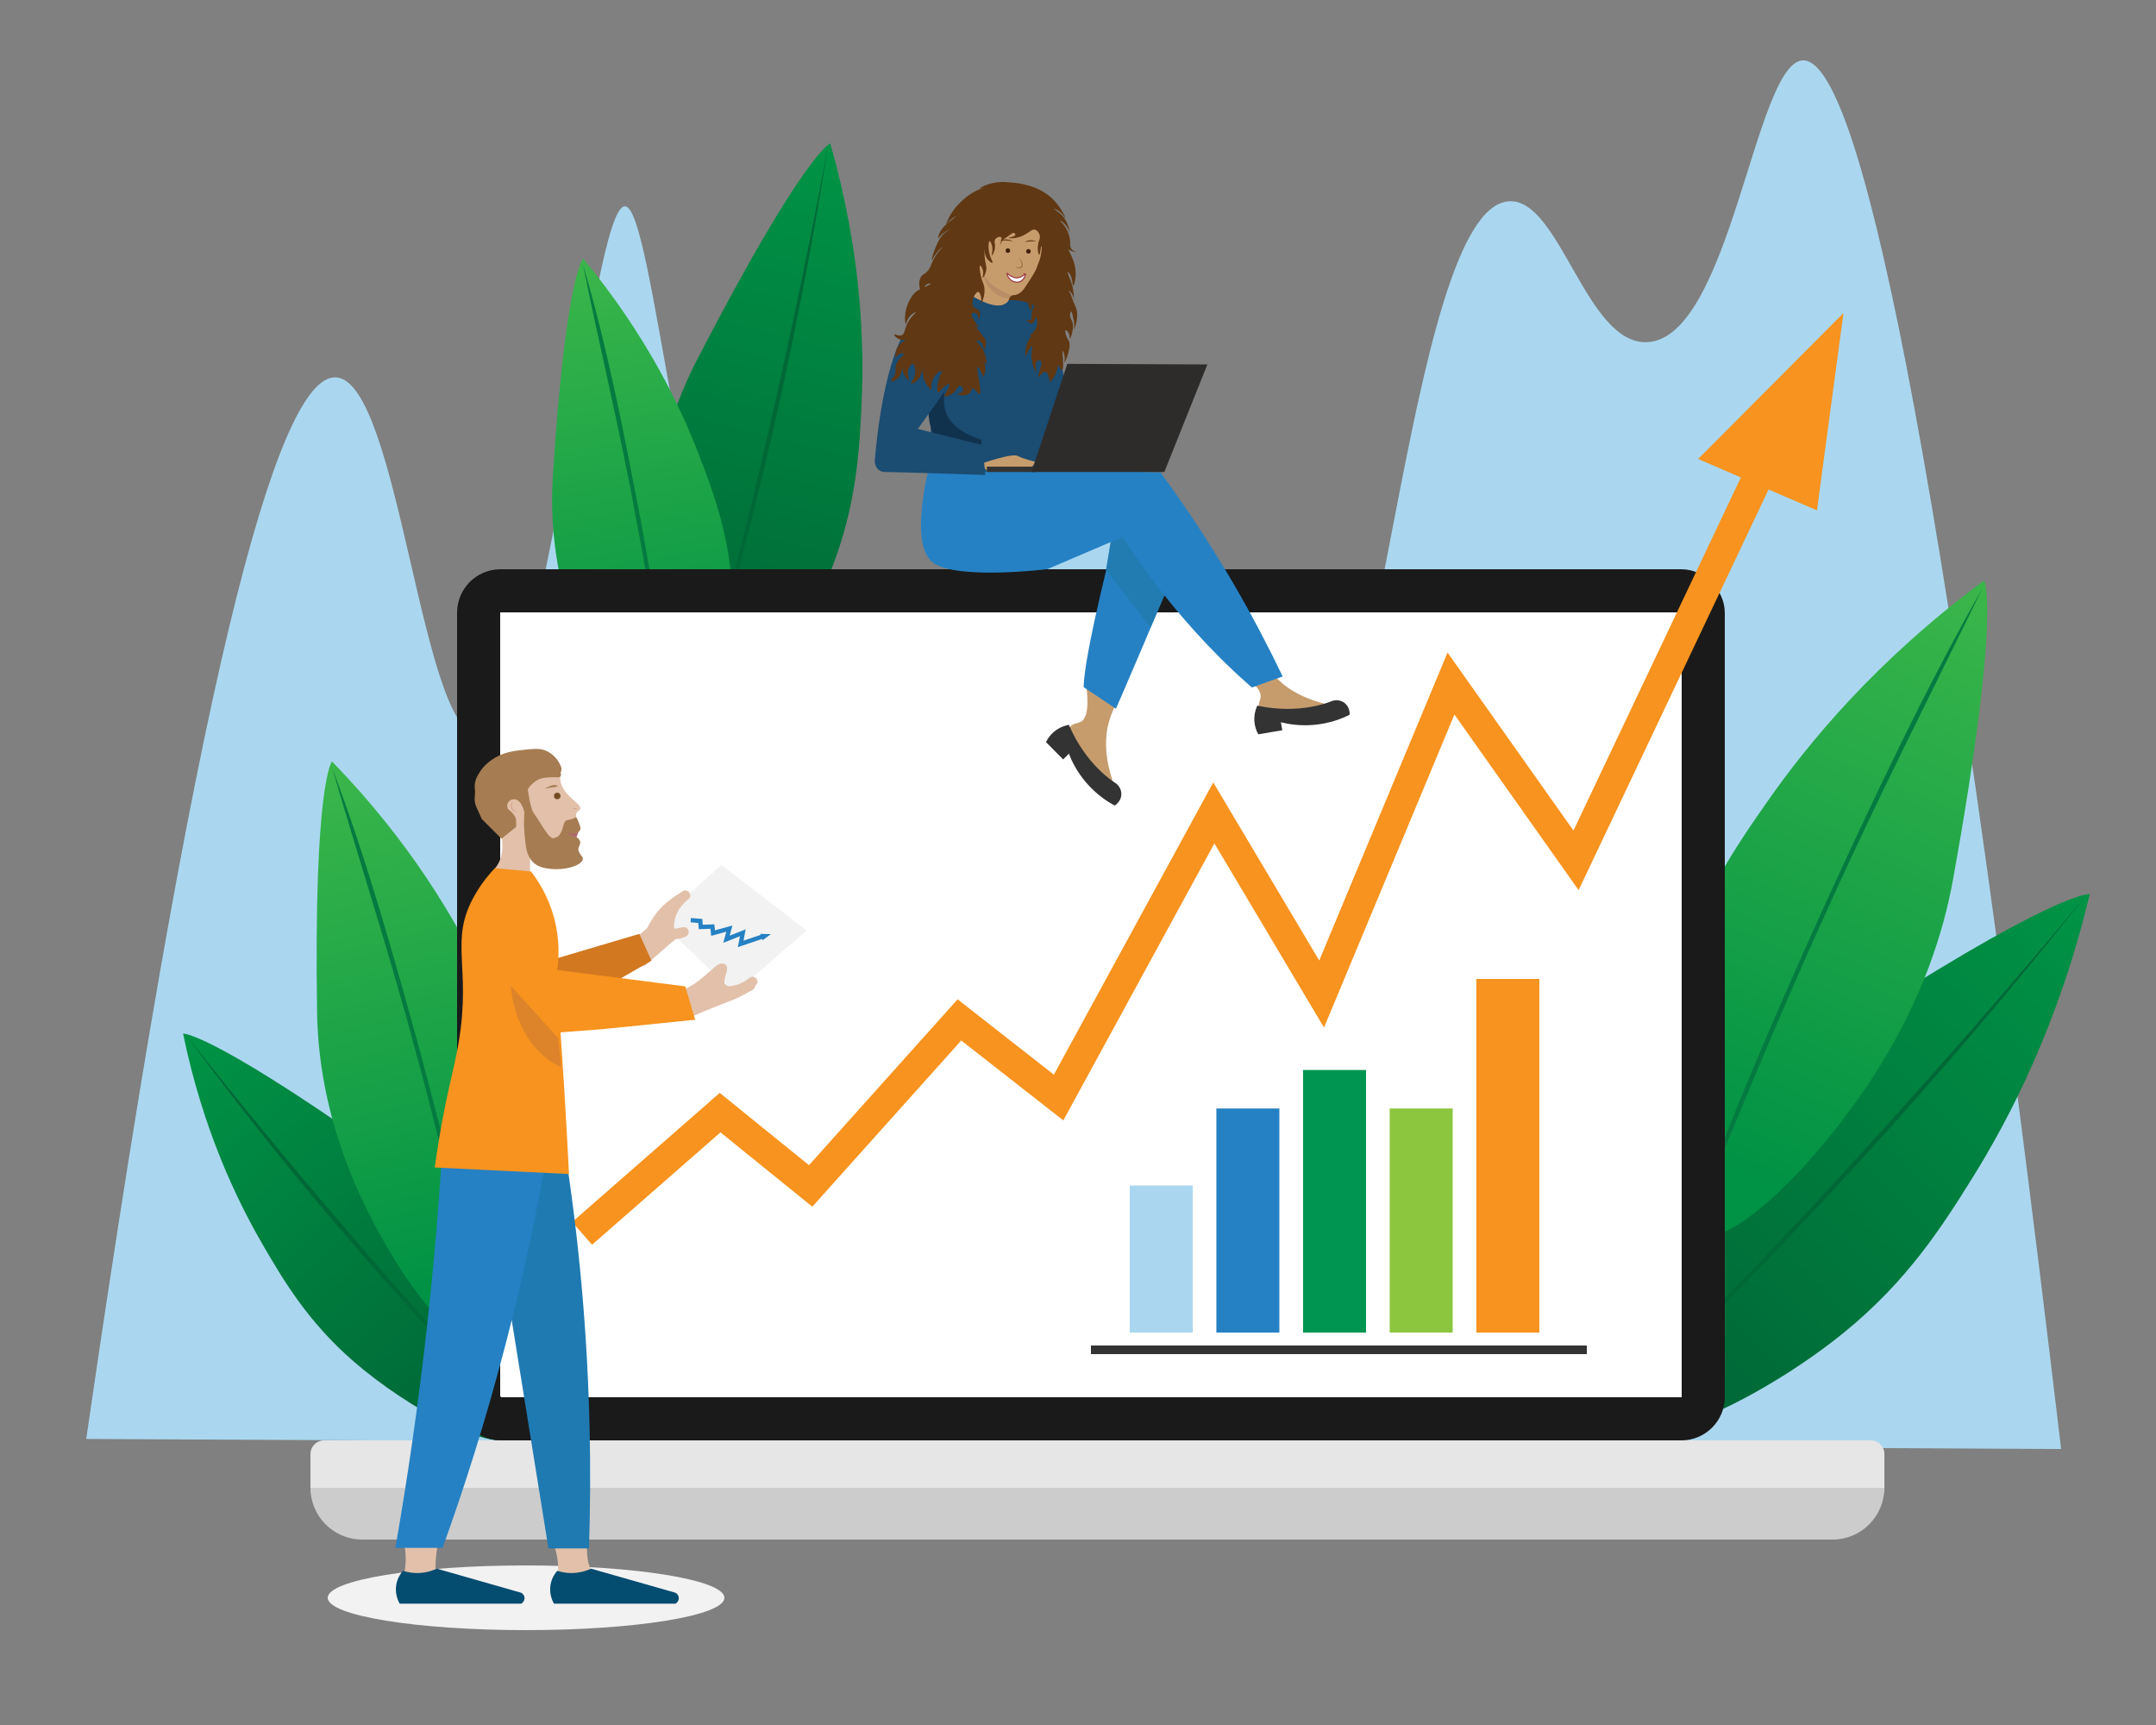 <?xml version="1.0" encoding="UTF-8"?>
<svg xmlns="http://www.w3.org/2000/svg" xmlns:xlink="http://www.w3.org/1999/xlink" viewBox="0 0 500 400">
  <rect x="0" y="0" width="500" height="400" fill="#808080" stroke="none"/>
  <defs>
    <style>
      .cls-1 {
        fill: url(#Unbenannter_Verlauf_21-2);
      }

      .cls-2 {
        fill: #9b6743;
      }

      .cls-3 {
        fill: #8cc63f;
      }

      .cls-4 {
        fill: url(#Unbenannter_Verlauf_21);
      }

      .cls-5 {
        fill: url(#Unbenannter_Verlauf_15);
      }

      .cls-6 {
        fill: #2d2c2a;
      }

      .cls-7 {
        stroke: #f7931e;
        stroke-width: 7px;
      }

      .cls-7, .cls-8, .cls-9 {
        fill: none;
      }

      .cls-7, .cls-8, .cls-9, .cls-10, .cls-11 {
        stroke-miterlimit: 10;
      }

      .cls-12 {
        fill: #d8a38b;
      }

      .cls-13 {
        fill: #c69c6d;
      }

      .cls-14 {
        fill: #af686e;
      }

      .cls-15 {
        fill: #057a40;
      }

      .cls-16 {
        fill: #009245;
      }

      .cls-17 {
        fill: #f2f2f2;
      }

      .cls-18 {
        fill: url(#Unbenannter_Verlauf_15-3);
      }

      .cls-19 {
        fill: #e2c0aa;
      }

      .cls-8 {
        stroke: #333;
        stroke-width: 2px;
      }

      .cls-20 {
        fill: #044c70;
      }

      .cls-21 {
        fill: url(#Unbenannter_Verlauf_15-2);
      }

      .cls-22 {
        fill: #006837;
      }

      .cls-9 {
        stroke: #2581c4;
      }

      .cls-23 {
        fill: #603813;
      }

      .cls-24 {
        fill: #333;
      }

      .cls-25 {
        fill: #a67c52;
      }

      .cls-26 {
        fill: #dd842a;
      }

      .cls-27 {
        fill: #11324d;
      }

      .cls-28 {
        fill: #b78e65;
      }

      .cls-29 {
        fill: #42210b;
      }

      .cls-30 {
        fill: url(#Unbenannter_Verlauf_21-3);
      }

      .cls-31 {
        fill: #ccc;
      }

      .cls-32 {
        fill: #227cb2;
      }

      .cls-10 {
        fill: #f7f8f9;
        stroke: #9b3740;
        stroke-width: .25px;
      }

      .cls-33 {
        fill: #1f7ab2;
      }

      .cls-34 {
        fill: #f7931e;
      }

      .cls-35 {
        fill: #2581c4;
      }

      .cls-36 {
        fill: #009651;
      }

      .cls-11 {
        fill: #fff;
        stroke: #1a1a1a;
        stroke-width: 10px;
      }

      .cls-37 {
        fill: #aad7ef;
      }

      .cls-38 {
        fill: #d17820;
      }

      .cls-39 {
        fill: #1b4c72;
      }

      .cls-40 {
        fill: #e6e6e6;
      }

      .cls-41 {
        fill: #754c24;
      }
    </style>
    <linearGradient id="Unbenannter_Verlauf_15" data-name="Unbenannter Verlauf 15" x1="167.02" y1="38.82" x2="164.56" y2="165.1" gradientTransform="translate(39.81 -37.44) rotate(12.99)" gradientUnits="userSpaceOnUse">
      <stop offset="0" stop-color="#009245"/>
      <stop offset=".96" stop-color="#006837"/>
    </linearGradient>
    <linearGradient id="Unbenannter_Verlauf_15-2" data-name="Unbenannter Verlauf 15" x1="468.54" y1="175.4" x2="465.65" y2="324" gradientTransform="translate(255.22 -232.43) rotate(42.36)" xlink:href="#Unbenannter_Verlauf_15"/>
    <linearGradient id="Unbenannter_Verlauf_15-3" data-name="Unbenannter Verlauf 15" x1="92.28" y1="373.79" x2="90.16" y2="483.17" gradientTransform="translate(-129.81 -100.05) rotate(139.4) scale(1 -1)" xlink:href="#Unbenannter_Verlauf_15"/>
    <linearGradient id="Unbenannter_Verlauf_21" data-name="Unbenannter Verlauf 21" x1="155.97" y1="70.8" x2="153.83" y2="180.44" gradientTransform="translate(-28.51 22.67) rotate(-10.71)" gradientUnits="userSpaceOnUse">
      <stop offset="0" stop-color="#39b54a"/>
      <stop offset=".96" stop-color="#009245"/>
    </linearGradient>
    <linearGradient id="Unbenannter_Verlauf_21-2" data-name="Unbenannter Verlauf 21" x1="-10.66" y1="240.28" x2="-13.1" y2="365.59" gradientTransform="translate(27.45 -54.55) rotate(-15.24)" xlink:href="#Unbenannter_Verlauf_21"/>
    <linearGradient id="Unbenannter_Verlauf_21-3" data-name="Unbenannter Verlauf 21" x1="586.91" y1="220.75" x2="584" y2="370.28" gradientTransform="translate(1081.11 181.22) rotate(-155.44) scale(1 -1)" xlink:href="#Unbenannter_Verlauf_21"/>
  </defs>
  <g id="Ebene_1" data-name="Ebene 1">
    <path class="cls-37" d="M20,333.67c27.86-192.01,45.9-247.07,58-246.16,14.57,1.09,19.77,83.26,33,82.83,16.14-.53,25.94-123.27,34-122.5,6.5.63,12.4,81.62,37,155.16,1.94,5.81,5.4,15.74,11,16.33,19.87,2.11,34.22-116.61,58-116.66,21.08-.05,31.11,93.19,48,92.16,21.01-1.28,26.73-146.84,51-148.16,11.79-.64,17.85,33.31,32,32.67,19.26-.87,25-64.56,36-65.33,12.78-.89,31.67,83.27,60,321.99-152.67-.78-305.33-1.56-458-2.33Z"/>
  </g>
  <g id="Ebene_4" data-name="Ebene 4">
    <g>
      <path class="cls-5" d="M160.78,170.9c-10.08-2.54-11.74-31.49-10.12-48.78,1.58-16.95,6.35-29.72,11.02-38.75,24.72-47.81,30.86-50.13,30.86-50.13,7.27,25.36,7.9,46.42,7.28,60.17-.5,11.09-1.18,23.82-7.09,38.81-6.85,17.4-22.03,41.18-31.95,38.68Z"/>
      <path class="cls-22" d="M158.99,168.77c-.2,2-.59,5.16-1.39,8.99-1.52,7.24-4.76,17.95-3.48,18.48.21.09,1.19.19,1.2.19h0c.61-4.79,1.74-10.44,3.8-16.59,1.22-3.65,2.59-6.92,3.98-9.81"/>
      <path class="cls-22" d="M192,34.08c-7.21,45.84-17.75,91.19-31.54,135.5,1.53-5.6,3.09-11.18,4.57-16.79,10.59-39.19,19.46-78.82,26.97-118.71h0Z"/>
    </g>
    <g>
      <path class="cls-21" d="M372.6,330.18c-8.87-8.43,6.14-39.07,17.78-55.87,11.41-16.47,23.67-26.81,33.67-33.38,52.95-34.76,60.58-33.6,60.58-33.6-7.18,30.2-18.69,52.16-27.27,65.91-6.92,11.08-14.96,23.74-29.67,35.71-17.07,13.89-46.36,29.52-55.09,21.22Z"/>
      <path class="cls-22" d="M371.99,326.96c-1.36,1.94-3.58,4.95-6.62,8.41-5.74,6.55-15.24,15.66-14.24,16.94.16.21,1.12.88,1.12.88h0c3.39-4.56,7.81-9.71,13.47-14.82,3.36-3.04,6.66-5.6,9.74-7.77"/>
      <path class="cls-22" d="M483.59,207.89c-33.95,42.78-70.92,83.18-110.55,120.76,38.68-38.53,75.58-78.83,110.55-120.76h0Z"/>
    </g>
    <g>
      <path class="cls-18" d="M122.11,332.6c6.72-6-3.63-28.88-11.82-41.5-8.02-12.37-16.81-20.26-24.02-25.32-38.17-26.77-43.81-26.09-43.81-26.09,4.6,22.38,12.57,38.8,18.57,49.1,4.84,8.31,10.47,17.8,21.02,26.94,12.24,10.61,33.44,22.76,40.05,16.86Z"/>
      <path class="cls-22" d="M122.64,330.25c.96,1.45,2.52,3.73,4.68,6.34,4.07,4.95,10.86,11.86,10.09,12.79-.12.15-.84.62-.85.62h0c-2.39-3.43-5.53-7.32-9.58-11.21-2.4-2.31-4.77-4.27-6.99-5.94"/>
      <path class="cls-22" d="M43.23,240.12c24.87,31.47,51.19,62.03,78.6,91.34-28.43-28.41-54.74-58.99-78.6-91.34h0Z"/>
    </g>
  </g>
  <g id="Ebene_5" data-name="Ebene 5">
    <g>
      <path class="cls-4" d="M158.03,180.49c-8.9,1.5-20.32-20.94-25.07-35.25-4.66-14.03-5.32-25.84-4.76-34.65,2.97-46.64,7.03-50.62,7.03-50.62,14.63,17.62,22.48,34.15,26.79,45.3,3.47,8.99,7.37,19.35,7.91,33.33.63,16.23-3.14,40.43-11.9,41.9Z"/>
      <path class="cls-16" d="M155.87,179.43c.54,1.66,1.33,4.31,2.03,7.63,1.32,6.29,2.48,15.93,3.68,15.91.19,0,1.01-.27,1.02-.27h0c-1.18-4.02-2.26-8.91-2.77-14.52-.3-3.33-.35-6.41-.26-9.19"/>
      <path class="cls-15" d="M135.2,61.34c5.71,19.34,9.51,39.17,13.33,58.95,3.59,19.82,7.21,39.69,8.89,59.78-3.4-19.62-6.08-40.1-9.87-59.6-3.51-19.53-8.43-39.63-12.35-59.13h0Z"/>
    </g>
    <g>
      <path class="cls-1" d="M113.84,311.85c-10.01,2.51-25.04-22.03-31.75-37.9-6.57-15.56-8.39-28.97-8.55-39.06-.83-53.41,3.45-58.32,3.45-58.32,18.26,18.76,28.7,36.88,34.61,49.2,4.77,9.93,10.14,21.38,12.02,37.26,2.18,18.43.07,46.35-9.78,48.81Z"/>
      <path class="cls-16" d="M111.28,310.83c.76,1.84,1.91,4.79,3,8.51,2.07,7.04,4.26,17.93,5.63,17.79.22-.02,1.13-.4,1.14-.4h0c-1.71-4.47-3.38-9.95-4.47-16.29-.64-3.76-.98-7.27-1.13-10.45"/>
      <path class="cls-15" d="M77.07,178.15c8.13,21.56,14.31,43.79,20.44,65.98,5.9,22.26,11.74,44.58,15.59,67.3-5.52-22.08-10.49-45.16-16.56-67.03-5.78-21.94-13.13-44.41-19.47-66.24h0Z"/>
    </g>
    <g>
      <path class="cls-30" d="M390.61,286.76c11.3,4.89,33.74-21.1,44.7-38.5,10.74-17.05,15.48-32.49,17.62-44.33,11.3-62.73,7.21-69.33,7.21-69.33-25.12,18.56-40.91,37.88-50.25,51.24-7.53,10.77-16.07,23.21-21.36,41.55-6.13,21.28-9.04,54.56,2.08,59.37Z"/>
      <path class="cls-16" d="M393.83,286.05c-1.25,2.02-3.17,5.27-5.18,9.44-3.8,7.9-8.48,20.29-10.07,19.86-.26-.07-1.26-.69-1.26-.69h0c2.88-4.94,5.9-11.06,8.41-18.32,1.48-4.31,2.56-8.37,3.35-12.08"/>
      <path class="cls-15" d="M459.74,136.43c-12.03,24.69-24.55,49.14-35.82,74.2-11.47,24.96-21.67,50.47-32.36,75.77,9.1-25.94,20.17-51.13,31.45-76.19,11.47-24.97,23.16-49.88,36.73-73.79h0Z"/>
    </g>
  </g>
  <g id="Ebene_2" data-name="Ebene 2">
    <rect class="cls-11" x="111" y="137" width="284" height="192" rx="5.07" ry="5.07"/>
  </g>
  <g id="Ebene_24" data-name="Ebene 24">
    <g>
      <rect class="cls-35" x="282.09" y="257.04" width="14.61" height="51.96"/>
      <rect class="cls-36" x="302.19" y="248.11" width="14.61" height="60.89"/>
      <rect class="cls-3" x="322.28" y="257.04" width="14.61" height="51.96"/>
      <rect class="cls-34" x="342.38" y="227" width="14.61" height="82"/>
      <rect class="cls-37" x="262" y="274.9" width="14.61" height="34.1"/>
    </g>
    <line class="cls-8" x1="253" y1="313" x2="368" y2="313"/>
  </g>
  <g id="Ebene_3" data-name="Ebene 3">
    <g>
      <path class="cls-40" d="M75.17,334h358.67c1.75,0,3.17,1.42,3.17,3.17v8.83H72v-8.83c0-1.75,1.42-3.17,3.17-3.17Z"/>
      <path class="cls-31" d="M72,345h365c0,6.62-5.38,12-12,12H84c-6.62,0-12-5.38-12-12h0Z"/>
    </g>
  </g>
  <g id="Ebene_6" data-name="Ebene 6">
    <path class="cls-7" d="M135,286l32-28,21,17c11.5-12.83,23-25.67,34.5-38.5,7.67,6,15.33,12,23,18l36-66c8.33,14,16.67,28,25,42l30-72c9.67,13.67,19.33,27.33,29,41,15.33-32.33,30.67-64.67,46-97"/>
    <path class="cls-34" d="M427.52,72.59c-11.23,11.28-22.47,22.56-33.7,33.84,9.18,3.97,18.37,7.95,27.55,11.92,2.05-15.25,4.1-30.51,6.15-45.76Z"/>
  </g>
  <g id="Frau_gruppiert" data-name="Frau gruppiert">
    <g>
      <path class="cls-13" d="M286.68,155.61c4.97,2.97,5.83,4.9,5.66,6.12-.11.77-.7,1.67-.25,2.58.39.79,1.33,1.19,2.06,1.41,2.76-.08,6.42-.23,10.76-.52,3.32-.22,4.98-.39,5.04-.86.13-1.03-7.71-1.19-13.36-6.6-1.96-1.88-3.15-3.9-3.86-5.4-1.24-.39-2.49-.78-3.73-1.17l-4.63,2.35c.77.7,1.55,1.39,2.32,2.09Z"/>
      <path class="cls-13" d="M251.88,158.65c.82,6.09-.1,8.12-1.25,8.73-.77.41-1.93.34-2.49,1.25-.48.77-.26,1.77,0,2.49,1.86,1.89,4.45,4.76,7.13,8.59,1.75,2.5,3.09,4.78,3.53,4.58.78-.35-3.57-7.55-1.92-15.67.55-2.69,1.61-4.8,2.49-6.24-.42-1.25-.83-2.49-1.25-3.74l-4.99-2.49c-.42.83-.83,1.66-1.25,2.49Z"/>
      <path class="cls-24" d="M247.88,168.08c-.64.11-1.66.37-2.72,1.06-1.52.99-2.27,2.31-2.58,2.95,1.33,1.34,2.65,2.67,3.98,4.01l1.33-1.34c.65,1.7,1.84,4.18,3.98,6.68,2.39,2.8,4.95,4.44,6.63,5.35.11-.06,1.46-.88,1.55-2.49.07-1.15-.54-2.26-1.55-2.85,0,0-6.63-4.01-10.61-13.37Z"/>
      <path class="cls-24" d="M291.59,163.62c-.28.58-.65,1.57-.7,2.84-.07,1.82.58,3.19.92,3.81,1.86-.31,3.71-.63,5.57-.94l-.33-1.85c1.77.44,4.47.9,7.75.6,3.66-.34,6.48-1.48,8.19-2.34.01-.12.12-1.7-1.14-2.71-.9-.72-2.15-.86-3.23-.37,0,0-7.1,3.11-17.04.97Z"/>
      <path class="cls-35" d="M258.8,123.17s-7.48,28.69-7.48,36.18l7.48,4.99s12.47-28.69,12.47-29.94c0-1.25-12.47-11.23-12.47-11.23Z"/>
      <path class="cls-32" d="M258.22,121.71c-.58,3.47-1.16,6.94-1.73,10.41,3.45,4.47,6.89,8.93,10.34,13.4l5.64-13-14.25-10.8Z"/>
      <path class="cls-35" d="M215.48,108.27s-4.99,18.71,1.25,22.45c6.24,3.74,26.2,1.25,26.2,1.25l17.46-7.48s10.87,18.11,29.04,34.14c.3.26.6.53.9.79,2.38-.85,4.76-1.71,7.14-2.56-3.23-6.74-6.94-13.85-11.23-21.21-5.68-9.75-11.49-18.45-17.12-26.13l-53.64-1.25Z"/>
      <path class="cls-23" d="M230.66,69.4c0,7.48,6.24,8.73,6.24,8.73l8.73-2.49-3.74-27.44"/>
      <path class="cls-13" d="M222.62,71.75s3.74-3.74,3.74-4.99v-11.23s8.73,0,11.23-3.74l3.74,1.25c.29,1.41.56,3.7,0,6.39-.53,2.54-1.55,4.09-3.6,7.18-.33.49-.75,1.09-1.5,1.5-.98.54-1.34.13-1.81.56-.84.75-.58,2.43-.58,5.58,0,2.49-11.23-2.49-11.23-2.49Z"/>
      <path class="cls-28" d="M229.88,65.8c.75.69,1.5,1.14,2.22,1.56.88.52,1.67.88,2.25,1.13-.13.25-.25.5-.38.75-.78-.1-2-.38-3.16-1.22-2.42-1.75-2.97-4.72-2.84-4.79.08-.04.49,1.26,1.91,2.57Z"/>
      <path class="cls-39" d="M224.42,68.29c1.57.46,3.8,2.14,6.24,2.49,1,.15,1.86.06,2.57-.42.37-.25.61-.55.75-.75.92-.05,2.24-.03,3.76.38,1.94.52,3.34,1.42,4.15,2.04.86,1.86,1.72,3.95,2.49,6.24,1.24,3.64,2.01,7.02,2.49,9.98-2.05,6.93-4.09,13.87-6.14,20.8-7.98.18-15.96.36-23.94.54,0,0-.59-3.78-.87-8.02-.35-5.3.77-7.08,1-10.83.67-10.61-5.26-14.32-2.49-18.71,1.84-2.93,6.64-4.72,9.98-3.74Z"/>
      <path class="cls-27" d="M219.41,87c.85.48-1.48,4.8,0,8.73,1.24,3.3,4.8,5.15,8.2,6.24v1.25c-3.74-.83-7.48-1.66-11.23-2.49-.61-1.58-1.97-5.78-.12-9.98.89-2.03,2.55-4.08,3.15-3.74Z"/>
      <path class="cls-13" d="M227.43,107.56s7.24-2.57,8.58-1.84,4.2,1.37,4.2,1.37l-1.33,1.8s-7.53-.02-10.01.26"/>
      <rect class="cls-24" x="228.86" y="108.21" width="11.23" height="1.25"/>
      <path class="cls-39" d="M224.08,68.29s-9.32,0-14.45,9.01c-.18.31-.35.64-.52.97-4.99,9.98-6.24,28.69-6.24,28.69,0,0,0,2.49,2.49,2.49s23.15.69,23.15.69l-.69-6.93-14.97-3.74,6.24-8.73,4.99-22.45Z"/>
      <path class="cls-23" d="M240.35,55.92c-.93.07-1.83-.04-2.72.25.75-.6,1.85-.53,2.72-.25h0Z"/>
      <path class="cls-23" d="M231.78,55.82c.99-.42,2.28-.46,3.17.21-1.03-.36-2.08-.29-3.17-.21h0Z"/>
      <circle class="cls-29" cx="238.51" cy="58.28" r=".53"/>
      <circle class="cls-29" cx="233.74" cy="58.11" r=".53"/>
      <path class="cls-2" d="M236.3,59.88c.83.4,1.47,2.38.02,2.33-.35-.03-.66-.17-.93-.37.31.12.63.19.93.18,1.16-.1.47-1.61-.02-2.14h0Z"/>
      <path class="cls-10" d="M237.75,63.51c-.08-.05-.3.37-.94.67-.5.23-.92.24-1.01.24-.52,0-.91-.18-1.17-.31-.75-.36-1.02-.82-1.09-.77-.11.09.29,1.48,1.49,1.94.15.06.89.34,1.63-.02.95-.47,1.21-1.67,1.08-1.75Z"/>
      <path class="cls-23" d="M238.7,43.08c-1.68-.54-3.04-.65-4.39-.77-1.25-.11-2.14-.18-3.31,0-2.18.33-3.85,1.29-3.81,1.39.04.12,2.87-.85,2.89-.81.01.04-2.02.42-4.2,1.62-.4.22-3.53,1.96-5.55,5.47-.57,1-.97,2.01-.88,2.06.08.05.53-.8,1.57-1.52.37-.26.77-.46.79-.43.03.04-.62.49-1.52,1.24-.96.8-1.44,1.2-1.85,1.77-.68.95-.98,2-.85,2.08.1.06.36-.46,1.08-1.04.78-.63,1.57-.93,1.59-.9.01.03-.6.29-1.21.79-.34.28-1.05.93-1.93,2.97-.71,1.65-1.13,3.26-1,3.31.1.04.38-.81,1.27-1.89.54-.65,1.11-1.16,1.16-1.12.06.05-.97.96-1.88,2.56-.87,1.54-.74,2.14-1.66,3.1-.71.75-1,.6-1.39,1.19-.99,1.51-.03,3.87.31,3.85.28-.01.11-1.62,1.08-2.12.36-.18.82-.18.85-.1.02.05-.11.15-1,.6-.65.33-.98.49-1.69.81-1.85.82-2.8,3.7-2.89,4.01-.64,2.01-.37,3.91-.19,3.93.11.01.12-.76.73-1.58.59-.79,1.45-1.22,1.54-1.12.11.13-1.07.87-1.9,2.51-.75,1.48-.56,2.42-1.3,2.76-.77.35-1.66-.35-1.77-.15-.11.19.66,1.1,1.69,1.27,1.06.17,2.03-.49,2.04-.46.02.04-1.75.5-2.7,1.73-.83,1.08-.83,2.48-.69,3.5,0-.06-.03-.93.65-1.39.42-.28,1.07-.37,1.19-.15.23.38-1.51,1.13-1.85,2.85-.15.77.12,1.01-.15,1.81-.36,1.05-1.12,1.49-1,1.66.13.18,1.21-.09,1.89-.89,1.03-1.2.72-3.12.77-3.12.04,0-.13,1.15.35,2.31.37.9,1.03,1.55,1.19,1.46.18-.1-.43-.99-.19-2.16.17-.83.73-1.66,1.09-1.6.43.07.72,1.41.49,2.56-.25,1.22-1,1.85-.85,2,.17.16,1.28-.37,1.93-1.39.79-1.24.59-2.7.65-2.7.06,0-.05,1.22.19,2.39.3,1.45,1.18,2.52,1.93,3.23-.07-.54-.12-1.51.35-2.5.61-1.3,1.83-2.13,2.04-1.96.19.15-.55,1.01-.89,2.73-.2,1.02-.22,2.18.08,2.27.24.07.48-.63,1.46-1.39.25-.19.93-.72,1.12-.58.15.12.03.71-1.3,2.92.64-.05,1.48-.22,2.18-.81.89-.74,1.03-1.71,1.56-1.69.4.01.83.6.75,1.03-.11.64-1.27.76-1.23.96.05.28,2.25.51,2.93-.5.27-.4.17-.81.41-.9.51-.19,1.33,1.45,1.71,1.32.69-.23-.92-6.17-.46-6.32.15-.05.52.5,1.35,2.35.35-.77.6-1.74.35-2.73-.41-1.59-1.97-2.58-2-2.54-.02.02.47.55,2.35,2.43.02-.71-.05-1.67-.46-2.7-.7-1.73-2.02-2.67-1.83-2.9.12-.14.74.07,1.14.51.61.69.38,1.64.54,1.66.18.02.74-1.15.39-2.27-.1-.32-.22-.45-.96-1.39-1.34-1.68-1.57-2.05-1.54-2.08.05-.05.81.78.92.69.2-.16-2.06-2.84-1.54-3.43.2-.23.83-.13,1.15.19.46.45.22,1.27.31,1.28.11.01.66-1.09.23-1.93-.35-.68-1.01-.53-1.39-1.12-.71-1.11.5-3.44,1.13-3.38.41.04.62,1.1.65,1.22.18.92-.11,1.61-.08,1.62.06.02,1.23-1.91.81-4.08-.17-.89-.45-1.01-.77-2.46-.18-.83-.42-2.32-.19-2.39.16-.05.56.54.69,1.19.19.92-.21,1.62-.12,1.66.1.04.76-.81.89-1.96.07-.66-.09-.9-.27-2-.27-1.68-.17-2.81-.15-2.81.02,0-.13,1.14.5,2.16.45.72,1.18,1.21,1.35,1.08.18-.14-.43-.85-.73-2.2-.31-1.35-.18-2.76.07-2.8.13-.02.29.34.36.49.61,1.38,0,2.82.12,2.85.1.03.84-1.02.77-2.35-.03-.62-.22-.92-.02-1.31.29-.55,1.12-.85,1.4-.61.41.34-.32,1.82-.23,1.85.05.02.19-.51.59-1.05.34-.46.41-.33,1.83-1.41.28-.22.54-.42.81-.35.18.05.36.22.35.39-.03.47-1.6.67-1.58.77.01.09,1.21.2,2.62-.27,2.05-.68,2.65-1.94,3.58-1.63.6.2.95.92,1.04,1.41.1.59-.16.86-.34,1.64-.32,1.4.01,2.76.19,2.77.22.01.37-2.05.51-2.04.13.01.38,1.96-.41,3.39-.08.14-.2.33-.32.65-.37.91-.4,1.85-.27,1.89.1.03.22-.5.73-1.23.35-.5.95-1.2,1.08-1.12.27.16-.88,4.12-3.04,6.93-.25.32-.82,1.03-.89,2.04-.08,1.19.58,2.32.81,2.27.18-.04-.03-.76.19-1.69.44-1.89,2.23-3.1,2.39-2.97.13.11-.81,1.14-1.8,3.44-.45,1.06-.68,1.59-.72,2.14-.05.65.06,1.24-.26,1.43-.32.19-.79-.17-.85-.08-.08.13.62.97,1.19.85.63-.14.71-1.39.93-1.37.22.03.54,1.39-.04,2.56-.51,1.04-1.46,1.41-1.35,1.62.1.19.92.03,1.62-.35.92-.49,1.6-1.35,1.5-1.46-.14-.17-2.37.85-3.47,2.89-.96,1.79-.73,3.75-.62,3.77.06.01.13-.5.54-1.27.26-.48.72-1.18.89-1.12.15.06,0,.7-.06,1.04-.45,2.5.9,5.01,1.06,4.97.14-.03-.55-2.05.23-2.58.22-.15.57-.2.77-.04.73.57-.87,3.56-.54,3.74.23.12.9-1.28,1.58-1.19.61.08.95,1.35,1.14,2.41.55-.58,1.2-1.44,1.56-2.6.6-1.97.13-4.05.02-4.05-.08,0-.23,1.05.09,2.09.27.87.87,1.74,1.15,1.65.6-.19-.15-4.26.12-4.31.1-.02.29.51.38.96.21,1.01-.07,1.67,0,1.69.17.05,1.89-3.82.92-5.24-.05-.07-.31-.44-.5-1-.16-.46-.3-1.15-.12-1.23.13-.06.43.25.6.51.48.72.29,1.49.37,1.5.15.02,1.28-2.88.39-4.39-.08-.14-.41-.65-.35-1.28.03-.32.17-.69.3-.68.09,0,.16.21.28.73.28,1.17.41,1.76.4,2.47-.01.65-.12.96-.09.96.07.01,1.35-2.89.46-5.16-.2-.51-.44-.83-.73-1.73-.24-.74-.37-1.04-.65-1.66-.08-.16-.16-.35-.35-.54-.41-.43-.97-.53-.98-.49-.02.05,1.06.26,1.71,1.15.63.85.53,1.85.54,1.85.02,0,.2-2.43-.85-5.04-.23-.58-.72-1.64-.57-1.72.06-.03.21.12.26.18.89.93.83,3.03,1,3.04.16.01.87-1.91.46-4.31-.19-1.12-.55-1.91-1.16-3.27-.67-1.48-1.77-3.6-1.89-3.54-.1.05.24,1.78,1.52,2.67.74.52,1.62.62,1.64.56.02-.05-.62-.17-1-.69-.35-.48-.23-.96-.27-1.69-.06-1.23-.49-2.15-.73-2.66-.68-1.44-1.7-2.11-1.62-2.2.07-.07.86.42,1.49,1.24.63.83.77,1.57.78,1.57.03,0-.29-2.82-2.27-4.47-.52-.43-1.36-.96-1.31-1.04.03-.05.35.09.54.19,1.31.65,1.93,1.93,2,1.89.05-.03-.23-.75-.92-1.85-.29-.45-.87-1.36-1.69-2.23-2.07-2.18-4.7-3.06-5.74-3.39Z"/>
      <polygon class="cls-6" points="247.52 84.37 280 84.51 270.02 109.45 239.21 109.45 247.52 84.37"/>
    </g>
  </g>
  <g id="Ebene_25" data-name="Ebene 25">
    <ellipse class="cls-17" cx="122" cy="370.5" rx="46" ry="7.5"/>
  </g>
  <g id="Ebene_28" data-name="Ebene 28">
    <g>
      <path class="cls-14" d="M133.88,193.06c-.11.83-.24,1.42-.37,2.03-.18.03-.36.03-.54.05l-1.08.09.97-3.64c.33.22,1.05.77,1.39.94-.19.6-.38,1.21-.69,1.98-.62.56-1.11.95-1.61,1.35-.9-.71-4.92-3.41-5.93-4.13,0,0,5.53-.48,5.53-.48l1.08-.09c.18-.01.36-.04.54-.04.23.58.46,1.14.71,1.94h0Z"/>
      <path class="cls-19" d="M126.95,355.12c.76,1.22,1.83,3.3,2.28,6.09.36,2.19.21,4.05,0,5.33,3.05-.25,6.09-.51,9.14-.76-.45-.48-1.05-1.24-1.52-2.28-.48-1.07-.66-2.08-.76-4.57-.06-1.4-.08-3.2,0-5.33-3.05.51-6.09,1.02-9.14,1.52Z"/>
      <path class="cls-19" d="M92.79,355.05c.56,1.33,1.29,3.55,1.3,6.37,0,2.22-.43,4.04-.83,5.26,3.05.23,6.1.45,9.14.68-.37-.55-.85-1.39-1.15-2.49-.31-1.13-.33-2.16-.04-4.63.16-1.39.42-3.18.83-5.26-3.09.02-6.17.05-9.26.07Z"/>
      <g>
        <path class="cls-19" d="M158.6,235.31c5.44-2.34,8.18-3.45,9.68-4.01.41-.15,1.53-.57,3.01-1.29,1.18-.57,2.11-1.11,2.69-1.45-1.61.7-4.37,1.58-6.69.56-.75-.33-1.99-.86-1.82-2.03.15-1.07,1.18-1.94,2.1-2.58-1.3,1.21-2.98,2.61-5,3.97s-3.86,2.32-5.37,2.99c.47,1.28.94,2.56,1.4,3.83Z"/>
        <path class="cls-19" d="M159.17,236.28c2.72-1.17,5.43-2.34,8.19-3.43,2.47-.98,4.9-1.97,7.2-3.33,1.28-.76.16-2.49-1.14-1.94-1.66.71-3.67,1.22-5.44.6-.37-.13-1.28-.42-1.39-.84-.18-.7,1.09-1.54,1.55-1.86l-1.36-1.77c-3.01,2.78-6.41,5.1-10.14,6.79-.42.19-.67.84-.52,1.27.47,1.28.94,2.56,1.4,3.83.49,1.35,2.67.77,2.17-.6-.47-1.28-.94-2.56-1.4-3.83l-.52,1.27c3.9-1.77,7.45-4.24,10.6-7.14.92-.85-.31-2.51-1.36-1.77-1.14.8-2.35,1.8-2.61,3.25s.62,2.45,1.8,3.05c2.74,1.39,5.66.84,8.37-.32l-1.14-1.94c-2.21,1.31-4.54,2.26-6.91,3.2-2.85,1.13-5.66,2.34-8.47,3.55-.56.24-.68,1.06-.4,1.54.33.58.98.64,1.54.4Z"/>
      </g>
      <path class="cls-20" d="M93.45,364.25c.94.3,2.57.68,4.57.44,1.4-.17,2.52-.59,3.28-.94,6.52,1.86,13.04,3.72,19.56,5.58.08.04.65.36.76,1.02.1.59-.2,1.2-.76,1.52h-28.17c-.28-.5-1.22-2.29-.76-4.57.31-1.54,1.1-2.57,1.52-3.05Z"/>
      <path class="cls-20" d="M129.23,364.25c.94.3,2.57.68,4.57.44,1.4-.17,2.52-.59,3.28-.94,6.52,1.86,13.04,3.72,19.56,5.58.08.04.65.36.76,1.02.1.59-.2,1.2-.76,1.52h-28.17c-.28-.5-1.22-2.29-.76-4.57.31-1.54,1.1-2.57,1.52-3.05Z"/>
      <path class="cls-33" d="M112.25,266.18l18.5-1.2c1.65,10.35,3.11,21.61,4.18,33.71,1.99,22.39,2.24,42.74,1.66,60.36h-9.4l-14.94-92.87Z"/>
      <path class="cls-35" d="M102.59,266.04c-.81,13.39-1.98,27.36-3.6,41.86-2,17.95-4.49,34.98-7.3,51.02h10.95c5.02-13.9,10.04-29.65,14.6-47.16,4.16-15.96,7.31-31.01,9.73-44.84-8.13-.3-16.25-.6-24.38-.89Z"/>
      <g>
        <path class="cls-19" d="M147.06,219.16c4.22-3.46,6.29-5.26,7.4-6.27.3-.28,1.13-1.04,2.33-1.93.96-.71,1.77-1.22,2.28-1.52-.26.22-4.52,3.88-3.61,5.76.22.46.85,1.03,1.56.97.66-.06,1.27-.66,1.52-1.52-1.77,1.49-3.54,3.02-5.33,4.57-1.42,1.24-2.83,2.47-4.22,3.71-.65-1.25-1.29-2.51-1.94-3.76Z"/>
        <path class="cls-19" d="M147.86,219.95c2.13-1.75,4.27-3.51,6.35-5.33,1.74-1.52,3.44-3.01,5.44-4.21l-1.36-1.77c-1.51,1.28-3.1,2.87-3.82,4.74-.51,1.31-.16,2.67,1.04,3.47,1.77,1.18,3.55-.17,4.13-1.9.39-1.15-1.09-1.76-1.88-1.09-3.22,2.72-6.4,5.48-9.55,8.27l1.77.23c-.65-1.25-1.29-2.51-1.94-3.76s-2.61-.15-1.94,1.14,1.29,2.51,1.94,3.76c.35.68,1.26.68,1.77.23,3.15-2.8,6.33-5.55,9.55-8.27l-1.88-1.09c-.07.2-.16.42-.32.57-.09.08-.29.14-.19.14-.18-.02-.31-.16-.43-.28-.13-.14-.02-.16-.05-.06.04-.12.05-.47.13-.65.17-.4.42-.77.67-1.12.73-1.01,1.66-1.92,2.61-2.72s-.28-2.41-1.36-1.77c-2.12,1.28-3.96,2.87-5.81,4.49-2.1,1.85-4.26,3.63-6.43,5.4-.47.39-.4,1.19,0,1.59.46.46,1.12.39,1.59,0Z"/>
      </g>
      <path class="cls-38" d="M148.27,216.55s2.81,6.21,2.81,6.21h0c-6.6,3.81-13.2,7.61-19.8,11.42-1.19-3.85-2.38-7.69-3.57-11.54,6.85-2.03,13.7-4.06,20.56-6.09Z"/>
      <g>
        <path class="cls-19" d="M129.23,176.96c1.37,1.86-.14,3.43,1.52,6.09,1.49,2.38,4.19,3.53,3.81,4.57-.12.34-.43.3-.76.76-.3.43-.26.94,0,3.05.14,1.09.18,1.33,0,1.52-.54.57-2.16-.27-2.28,0-.07.15.36.52.76.76.91.55,1.63.41,1.77.8.09.24-.11.46-.25.72-.74,1.34.44,2.7,0,3.81-.41,1.03-2,1.31-2.64,1.41-4.37.75-16.99-4.67-17.39-14.24-.15-3.52,1.39-8.41,5.45-10.43,3.38-1.69,8.22-1.25,10.01,1.18Z"/>
        <path class="cls-19" d="M116.06,192.56c.95,4.11.25,6.57-.76,8.12-.71,1.08-1.5,1.62-1.29,2.17.33.85,3.19.61,8.9.12h0v-5.33l-6.85-5.08Z"/>
      </g>
      <path class="cls-34" d="M114.77,201.32c2.79.25,5.58.51,8.37.76,1.57,2.01,3.95,5.6,5.33,10.66,1.42,5.21,1.12,9.63.76,12.18,9.9,1.27,19.8,2.54,29.69,3.81.77,2.58,1.53,5.15,2.3,7.73-7.11.72-14.22,1.44-21.33,2.17-3.3.25-6.6.51-9.9.76.56,8.04,1.07,16.16,1.52,24.36.16,2.84.3,5.67.44,8.49-10.38-.51-20.76-1.02-31.13-1.52.05-.38.13-.95.23-1.64,2.17-14.9,4.1-20.08,5.33-27.41,3-17.93-2.41-23.49,3.81-34.26,1.63-2.83,3.41-4.88,4.57-6.09Z"/>
      <path class="cls-25" d="M130.22,178.33c-.04.48-.22.91-.22.91.16.23.16.54,0,.76-.17.23-.46.33-.73.24-.33-.01-.83-.03-1.44,0-1.23.05-2,.09-2.87.48-.72.32-1.2.74-1.44.96-.55.49-.91,1-1.14,1.37l.18,1.02c.06.46.14.94.24,1.44.28,1.38.68,2.6,1.1,3.63-.76-.25-1.52-.51-2.28-.76-.08-.32-.54-2.24-1.67-2.85-.3-.16-.56-.19-.61-.19-.49-.04-1.18.15-1.52.76-.42.73-.02,1.48,0,1.52,1.49,1.15,1.85,2.05,1.88,2.68.02.3,0,1.44,0,1.44-1.13.91-2.27,1.83-3.4,2.74-.25-.25-.51-.51-.76-.76l-2.28-2.28c-.51-.51-1.02-1.02-1.52-1.52-.3-.65-.66-1.44-1.13-2.48-.21-.48-.38-.87-.48-1.44-.09-.56-.04-.93,0-1.44.13-1.72-.14-1.89,0-2.87.14-1,.55-1.69.96-2.39.99-1.7,2.29-2.63,2.93-3.09,1.26-.89,2.38-1.29,3.05-1.52.37-.13,1.54-.52,3.81-.76,2.73-.29,4.09-.43,5.33,0,3.06,1.07,4.06,4.02,4.03,4.42Z"/>
      <path class="cls-25" d="M121.62,188.38l1.52-.76c1.23,1.74,2.06,3.02,2.59,3.92h0c.79,1.18,1.18,1.77,1.48,2.1.43.47,1.17,1.1,2.33,1.49,1.01-1.66,1.67-1.9,2.1-1.8.26.06.34.23.92.49.26.11.46.17.62.21.14.03.24.05.28.06.38.08,1.03.56,1.1,1.14.08.61-.5,1.23-.43,1.79.01.09.03.17.03.17.04.17.11.36.26.64.34.63.77.82.75,1.32-.05,1.46-3.97,2.75-7.68,2.31-1.29-.15-2.7-.4-3.85-1.51-1.58-1.53-1.77-3.71-2.03-7.01-.15-1.93-.08-3.52,0-4.57Z"/>
      <path class="cls-25" d="M133.66,189.49c.44.85.7,1.55.85,2.03.08.25.16.52.07.82-.15.5-.65.73-.77.78-.97.44-2.04-.13-2.11.05-.02.05.07.1.58.53.5.43.8.69.87,1.1,0,.02,0,.03,0,.04.02.56-1.63,1.48-3.18,1.11-1.17-.28-1.85-1.21-2.07-1.55.95-.02,1.44-.37,1.68-.6.57-.55.84-1.5,1.09-2.36.16-.54.16-.71.35-.94.34-.4.81-.3,1.68-.6.41-.14.74-.31.95-.43Z"/>
      <circle class="cls-41" cx="129.23" cy="184.57" r=".76"/>
      <path class="cls-26" d="M118.42,228.54l11.06,12.21.66,6.71s-10.09-3.59-11.72-18.92Z"/>
      <path class="cls-17" d="M167.3,200.56c-4.82,4.31-9.64,8.63-14.47,12.94,5.84,5.58,11.67,11.17,17.51,16.75,5.58-4.82,11.17-9.64,16.75-14.47-6.6-5.08-13.2-10.15-19.8-15.23Z"/>
      <g>
        <path class="cls-19" d="M161.59,233.68c1.07-.38,6.27-2.21,6.62-2.35.05-.02.1-.04.1-.04.12-.04.32-.12.57-.22.2-.08,1.61-.66,2.34-1.03,1.4-.72,2.71-1.89,3.3-2.46-1.48,1.3-2.9,1.75-3.7,1.93-.79.18-2.83.64-3.61-.36-.31-.39-.31-.87-.3-1.57,0-1.87.82-2.85.58-3.04-.34-.26-1.97,1.52-5,3.97-.56.45-1.11.9-1.67,1.35.25,1.27.51,2.54.76,3.81Z"/>
        <path class="cls-19" d="M161.89,234.77c2.09-.74,4.17-1.47,6.25-2.21.98-.35,1.93-.75,2.88-1.17,1.62-.73,3.02-1.79,4.31-3,1.07-1.01-.5-2.52-1.59-1.59s-2.42,1.53-3.88,1.78c-.43.07-1.21.24-1.61-.01-.43-.27-.22-1.29-.16-1.71.16-1.03,1.31-2.93-.32-3.4-1-.29-1.94.74-2.62,1.33-1.68,1.47-3.39,2.89-5.12,4.3-.32.26-.36.73-.29,1.09.25,1.27.51,2.54.76,3.81.28,1.42,2.45.82,2.17-.6-.25-1.27-.51-2.54-.76-3.81l-.29,1.09c1.46-1.19,2.92-2.37,4.34-3.61.44-.39.88-.77,1.32-1.15.23-.19.09-.08.34-.26.03-.02.17-.08.18-.1-.09.38-1.23-.36-1.07-.18l-.29-.5c-.03-.1-.03-.2,0-.3.02-.11.02-.12,0-.01-.04.06-.05.16-.08.23-.08.24-.17.47-.24.71-.21.71-.3,1.46-.31,2.2,0,1.51.59,2.79,2.19,3.11,2.58.52,5.45-.8,7.35-2.43l-1.59-1.59c-1.18,1.11-2.45,2.02-3.94,2.68-.79.35-1.6.67-2.41.96-2.03.72-4.06,1.44-6.1,2.16-1.36.48-.77,2.65.6,2.17Z"/>
      </g>
      <g>
        <path class="cls-19" d="M150.17,217.69c.43-1.07,1.89-4.49,4.15-6.63.33-.32,1.19-1.08,2.33-1.93.96-.71,1.77-1.22,2.28-1.52-1.25,1.03-3.18,2.98-3.61,5.76-.14.9-.37,2.37.51,2.98.8.55,1.89.17,2.77-.25-1.06.1-3.16.47-5.12,2.01-.79.62-1.37,1.28-1.79,1.86-.51-.76-1.02-1.52-1.52-2.28Z"/>
        <path class="cls-19" d="M151.26,217.99c.03-.06.17-.42.09-.21.08-.18.15-.35.23-.53.2-.44.41-.88.64-1.31.54-1.03,1.14-2.06,1.88-2.97,1.46-1.8,3.44-3.2,5.41-4.38l-1.36-1.77c-1.94,1.61-3.51,3.79-3.91,6.33-.19,1.25-.38,2.73.54,3.76,1.19,1.32,3,.84,4.4.18.98-.47.53-2.21-.57-2.1-3.18.33-5.96,1.84-7.88,4.42h1.94c-.51-.76-1.02-1.52-1.52-2.28-.8-1.2-2.75-.07-1.94,1.14.51.76,1.02,1.52,1.52,2.28s1.43.69,1.94,0c.81-1.1,1.91-1.95,3.14-2.54.51-.24,1.06-.42,1.61-.56.24-.06.48-.11.73-.15.32-.06.22-.04.47-.06l-.57-2.1c-.51.24-1.57.76-1.7-.08s.12-1.84.38-2.62c.54-1.63,1.72-2.96,3.02-4.04.99-.82-.29-2.41-1.36-1.77-2.17,1.31-4.39,2.88-5.98,4.88-1.41,1.77-2.45,3.78-3.3,5.87-.23.56.25,1.24.79,1.38.64.18,1.15-.22,1.38-.79Z"/>
      </g>
      <g>
        <path class="cls-9" d="M160.19,213.37l2.21.18.12,1.4c.9-.03,1.8-.07,2.69-.1.05.51.11,1.01.16,1.52l3.78-1.04c-.22.82-.45,1.64-.67,2.46l3.79-1.49c-.16.86-.32,1.72-.49,2.57,1.77-.6,3.54-1.2,5.3-1.79"/>
        <path class="cls-35" d="M178.8,216.6c-.83-.01-1.66-.02-2.49-.04.18.49.37.98.55,1.46.65-.48,1.29-.95,1.94-1.43Z"/>
      </g>
      <path class="cls-25" d="M126.38,182.87c.79-.44,2.21-1.25,3-.6-.5.25-.96.3-1.49.33-.49.01-1.1.29-1.52.27h0Z"/>
      <ellipse class="cls-12" cx="133.35" cy="187.49" rx=".45" ry=".13"/>
      <path class="cls-12" d="M119.92,188.38c-1.16-.08-2.07-1.7-.99-2.51-.68,1.01.03,2.03.99,2.51h0Z"/>
    </g>
  </g>
</svg>